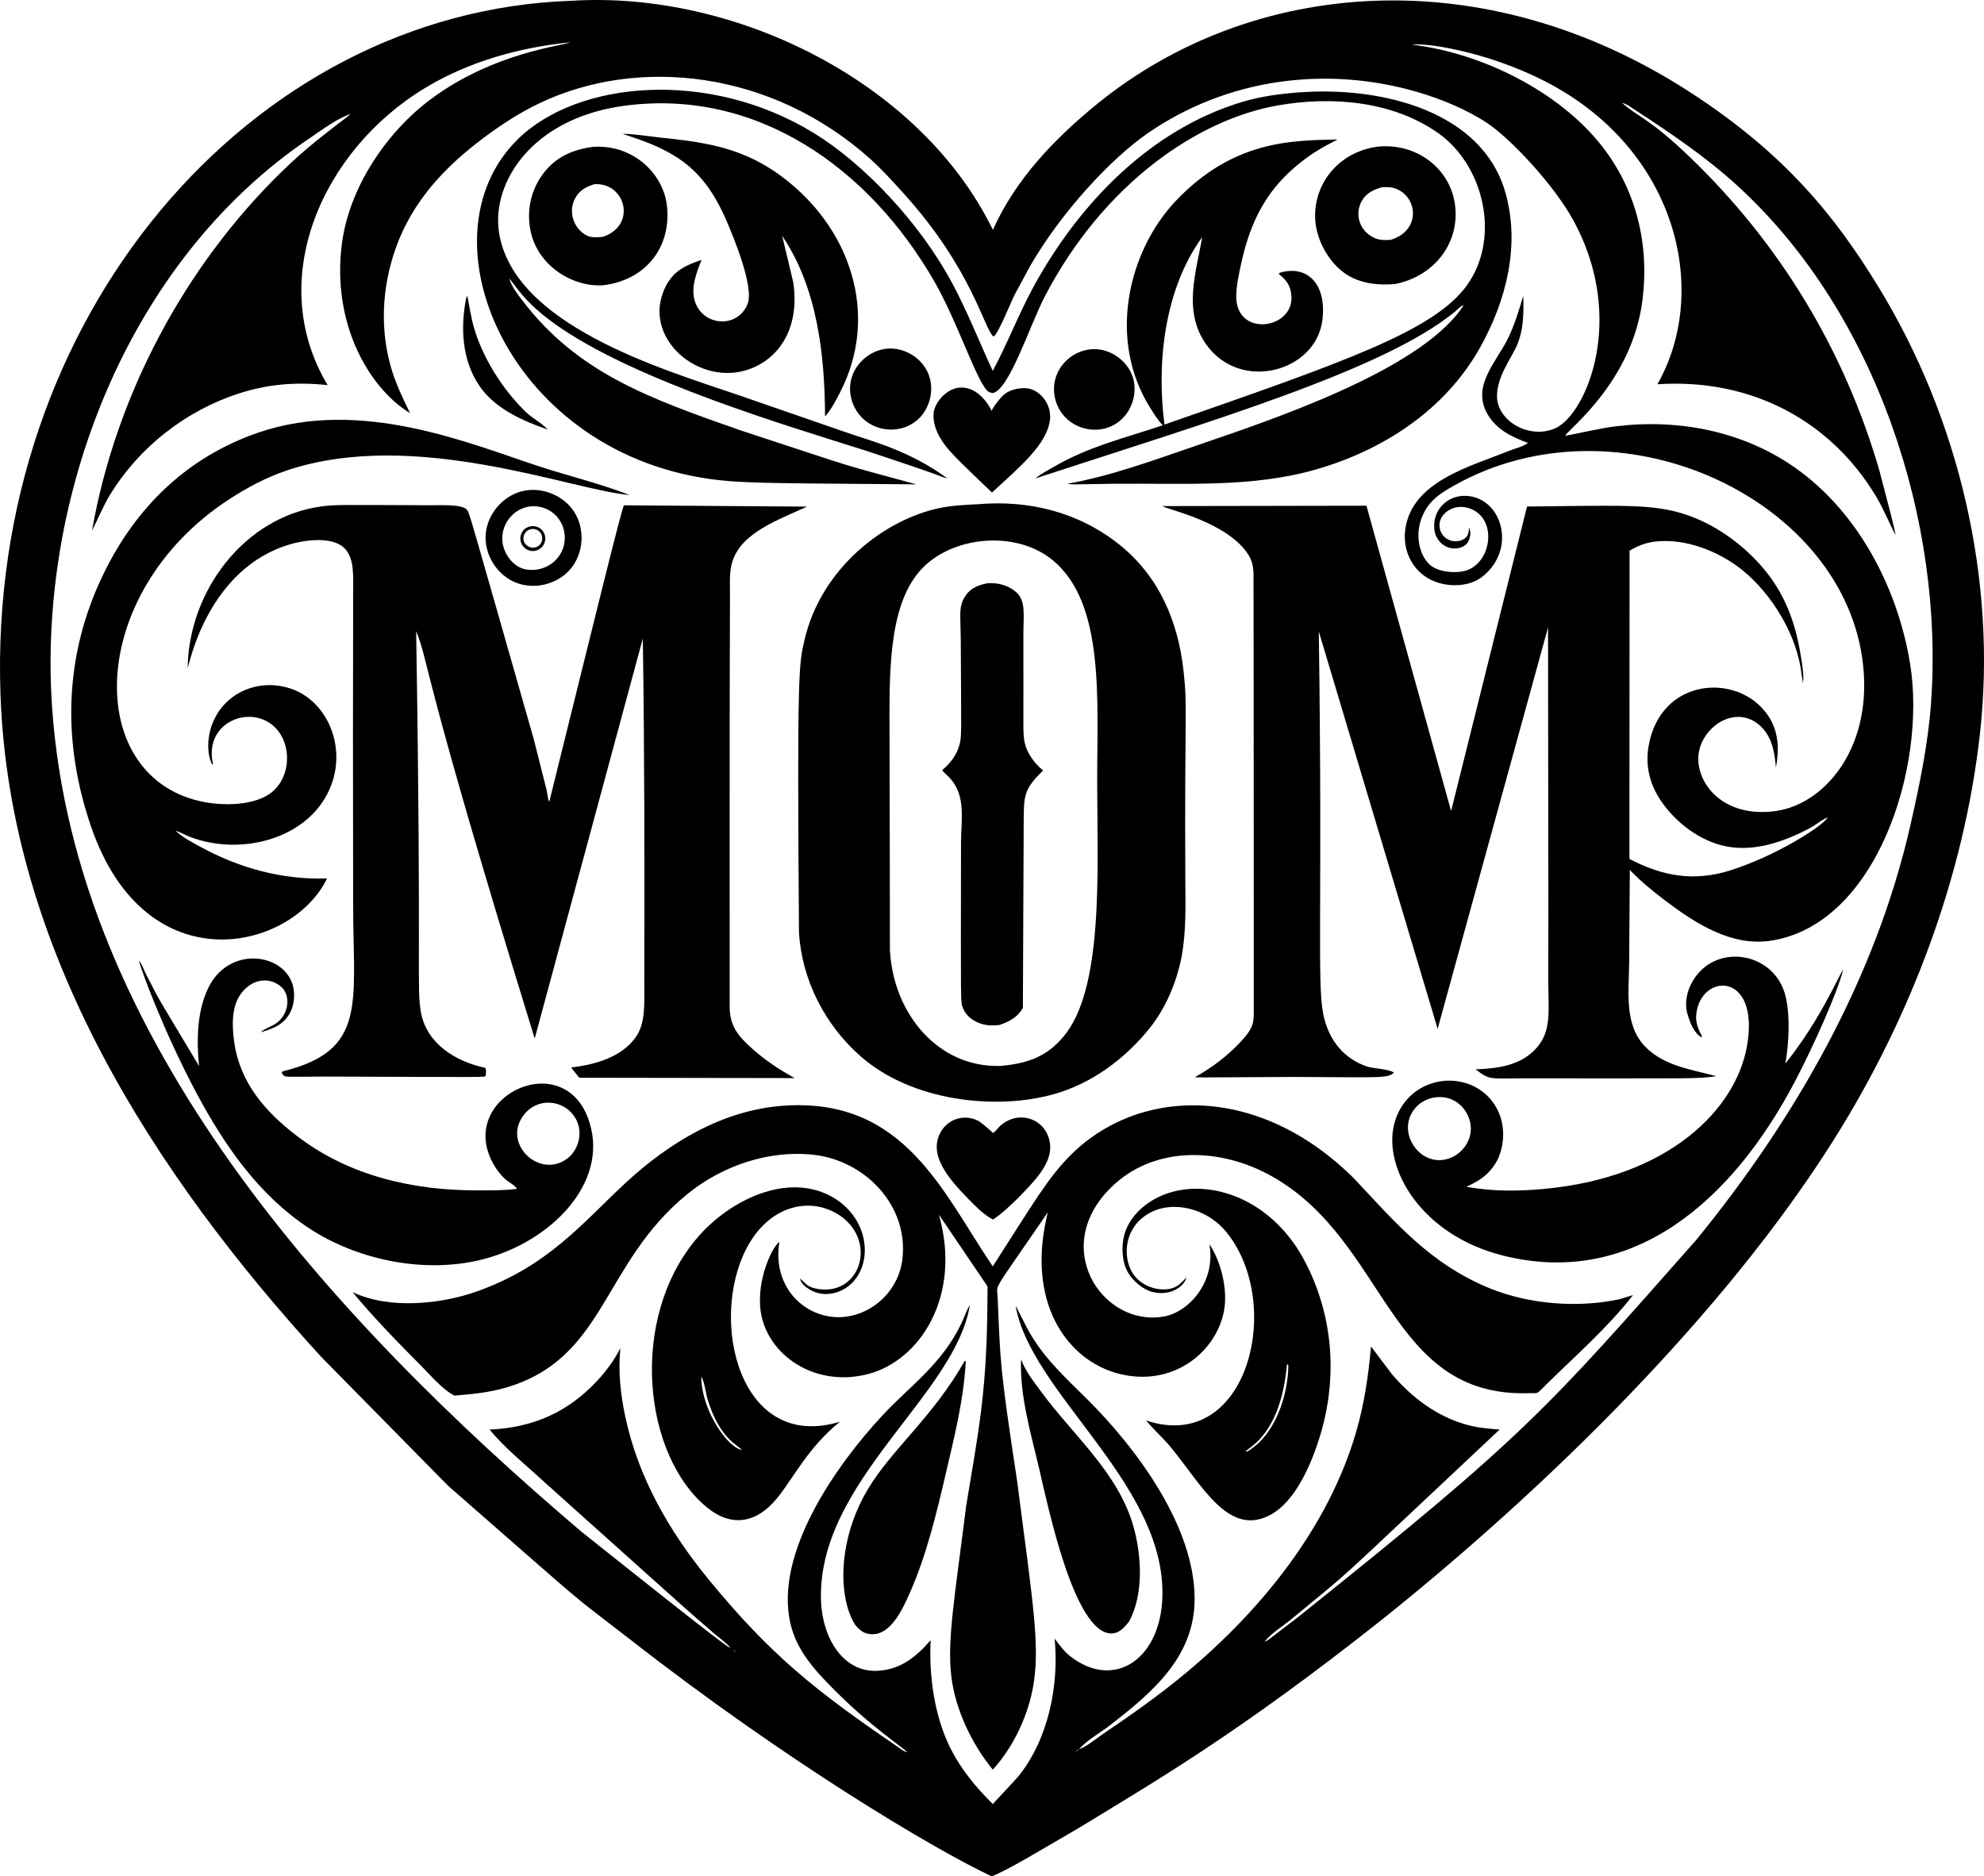 <?xml version="1.0" encoding="utf-8"?>
<svg version="1.1" id="Layer_1" xmlns="http://www.w3.org/2000/svg" xmlns:xlink="http://www.w3.org/1999/xlink" x="0px" y="0px"
	 viewBox="0 0 5000 4728.839" enable-background="new 0 0 5000 4728.839" xml:space="preserve">
<g>
	<path d="M4733.439,722.176c-108.4-176.989-234.361-334.142-473.206-489.171
		c-523.5-339.793-1107.531-284.975-1492.781,26.989c-108.029,87.478-207.79,190.882-265.176,319.32
		C2320.635,207.369,1853.991-23.619,1440.818,1.922C630.44,28.934-31.852,800.838,1.185,1749.416
		c22.472,645.231,385.558,1207.902,808.212,1670.189l319.743,324.783c385.953,337.356,286.472,253.892,457.032,386.016
		c395.682,309.018,768.154,530.537,912.995,598.436c41.113-15.793,117.98-62.884,222.003-123.311
		c186.8-114.332,397.532-235.076,761.927-523.899c413.383-330.637,863.34-771.022,1140.155-1211.945
		c192.272-306.255,326.246-659.889,366.502-1020.123C5033.176,1461.17,4936.874,1054.326,4733.439,722.176z
		 M1846.583,4157.812c2.717,1.637,5.521,2.804,7.398,5.408C1850.901,4162.202,1848.983,4159.93,1846.583,4157.812z
		 M4866.421,1773.627c-7.506,101.951-28.939,204.924-51.507,304.45c-87.89,387.622-289.76,739.624-539.228,1045.839
		c-381.811,432.36-431.54,493.678-1004.058,951.312c-78.566,59.928-74.191,57.448-80.814,60.784l-3.704,1.259
		c-0.009,0.013-0.016,0.021-0.026,0.034c-0.007-0.004-0.014-0.007-0.021-0.011
		c0.016-0.008,0.029-0.014,0.046-0.022c18.714-22.912,42.419-36.283,65.353-54.823
		c180.1-149.408,68.389-49.486,526.856-479.637c-27.045-2.082-53.349-4.175-79.683-11.164
		c-76.435-20.287-140.299-68.264-191.105-127.461l-53.349-70.73c-6.59,73.922-17.032,145.532-37.928,216.902
		c-70.279,239.992-238.739,447.408-428.114,605.537c-67.527,56.389-139.73,107.006-212.501,156.328
		c-16.465,11.154-39.131,30.54-57.724,36.388c-2.513,2.067-4.482,4.272-7.659,5.163
		c2.364-2.963,4.298-3.572,7.659-5.163c23.131-24.992,51.516-39.687,78.077-60.236
		c107.257-82.969,214.083-173.048,213.637-319.84c-0.544-180.506-143.661-376.548-273.786-505.173
		c-50.776-50.188-99.945-95.207-137.556-157.06c-15.063-24.774-26.16-50.622-39.908-75.948
		c37.84,218.03,365.878,439.625,370.16,718.59c2.585,169.026-118.856,253.196-231.612,165.86
		c-16.245-12.586-27.925-28.801-40.067-45.148c11.507,119.152-16.255,255.603-93.263,349.469l-62.554,67.476
		c-41.756-41.218-78.558-85.43-105.466-137.981c-41.232-80.539-56.064-184.963-51.17-274.964
		c-35.836,41.536-74.894,73.391-131.687,77.1c-89.933,5.878-141.591-84.365-144.647-176.917
		c-9.938-300.005,337.937-516.004,375.332-745.329c-8.637,13.963-13.441,29.547-20.374,44.344
		c-48.928,104.411-130.485,159.629-199.772,233.996c-115.397,123.849-273.178,346.215-232.369,524.298
		c15.529,67.752,59.904,116.548,107.579,164.694c98.507,99.488,178.738,149.271,186.761,160.406
		c-9.286-2.328-19.504-10.873-27.424-16.311c-200.861-137.101-315.303-226.847-473.727-420.24
		c-98.656-120.436-177.572-257.695-209.647-411.296c-11.977-57.376-17.795-112.332-11.967-170.731
		c-14.961,29.184-33.748,55.396-55.933,79.566c-74.874,81.566-163.849,120.999-273.715,125.609
		c38.895,47.511,91.958,89.609,137.07,131.472c417.972,374.691,336.482,302.291,430.278,383.765
		c16.037,13.641,24.976,18.323,39.811,34.812l-3.648-1.366c-21.505-11.585-251.78-195.751-371.736-291.019
		C834.302,3323.983,190.105,2618.797,131.415,1784.745C94.276,1256.938,317.795,659.312,781.66,347.436
		c29.865-20.077,68.213-49.609,102.503-60.097c-68.207,52.81-110.183,83.205-172.24,143.501
		c-247.345,240.33-420.525,567.169-480.095,906.845c15.358-30.187,27.741-61.607,45.438-90.628
		c73.375-120.334,191.232-212.2,324.715-255.398c74.598-24.145,146.177-29.389,223.773-21.044
		c-158.8-264.822-14.904-592.537,247.339-749.989c109.487-65.738,236.268-101.037,362.808-113.791
		c-10.317,7.834-189.815,23.412-350.707,143.535c-112.403,83.912-205.047,222.854-223.456,363.122
		c-26.47,201.673,67.827,364.087,171.647,427.843c-16.669-34.623-33.554-68.898-45.071-105.675
		c-31.651-101.02-26.432-209.918,8.647-309.233c41.73-118.154,123.138-205.247,221.962-279.097
		c44.017-32.889,90.669-63.342,140.314-87.036c250.154-119.399,585.03-81.949,832.652,139.081
		c29.798,26.605,56.67,56.296,83.454,85.854c176.269,194.495,204.079,344.02,228.618,363.007
		c11.758-6.427,43.469-86.259,52.48-104.263l39.438-73.15c79.538-137.716,204.868-271.557,295.654-334.381
		c200.115-138.48,450.227-172.244,682.509-103.967c58.88,17.306,124.888,44.602,175.996,79.076
		c55.825,37.656,166.209,153.187,216.518,246.368c132.044,244.573,32.284,482.553-44.8,520.328
		c-52.201,25.584-121.133-1.102-142.774-50.167c-22.739-51.544,22.017-113.511,39.704-148.531
		c21.31-42.18,21.514-87.982,20.271-134.061c-11.062,36.741-21.863,73.216-38.829,107.804
		c-28.867,58.865-90.817,118.247-52.715,188.019c22.343,40.906,61.791,59.576,103.388,75.023
		c-12.1,9.404-34.92,14.602-49.717,20.63c-95.222,38.762-243.257,76.02-259.578,197.413
		c-9.08,67.602,33.709,131.621,109.405,139.643c30.182,3.198,62.093-2.2,86.217-21.683
		c86.796-70.095,47.306-199.854-43.587-202.699c-44.376-1.393-83.554,33.707-78.844,83.997
		c2.804,29.972,30.636,55.189,63.029,47.327c8.422-2.041,16.491-6.585,21.208-14.07
		c4.733-7.516,8.14-20.2,5.935-28.944l-2.804-8.15c-0.957,12.174-1.118,19.884-10.304,26.994
		c-8.852,6.846-22.993,8.928-33.605,6.124c-25.519-6.755-35.455-32.441-28.044-52.71
		c8.729-23.853,43.055-43.068,79.898-26.334c64.501,29.302,47.591,137.859-18.552,154.977
		c-24.431,6.324-61.244,2.87-82.278-11.133c-32.696-21.769-52.959-92.378-10.469-152.153
		c16.521-23.244,42.446-38.762,66.857-52.449c408.148-228.917,966.724,25.006,1027.22,433.225
		c32.852,221.708-91.401,369.151-216.038,387.428c-115.103,16.885-186.944-47.575-196.077-118.866
		c-10.296-80.405,85.501-155.246,152.731-97.949c32.352,27.568,38.824,67.859,42.246,107.543
		c8.545-45.915,7.204-91.114-19.882-131.186c-73.887-109.311-272.046-97.346-301.241,78.415
		c-8.872,53.365,5.28,101.367,37.064,144.724c39.688,54.148,102.452,99.075,169.938,108.499
		c69.512,9.706,140.897-16.546,201.168-48.632c12.618-6.713,30.944-22.533,43.858-26.094
		c-18.307,26.113-135.763,98.649-246.439,133.504c-91.584,28.836-170.414,14.495-253.699-29.067l0.373-776.734
		c19.985-12.024,40.318-20.123,63.577-22.942c75.949-9.22,160.846,23.971,219.512,70.924
		c75.606,60.507,140.058,166.367,150.296,263.866l3.719,21.975l0.946-10.775
		c-0.486-25.142-5.162-51.18-9.685-75.867c-17.841-97.438-56.123-174.635-129.067-242.412
		c-56.107-52.132-126.013-92.716-201.773-107.507c-70.8-13.826-141.176-10.816-355.956-8.672l-191.335,767.55
		l-213.336-769.514l-514.69,0.931c14.977,9.366,165.691,40.218,217.767,123.695
		c8.611,13.804,11.527,28.652,12.279,44.708c0.568,351.383,0.337,61.592,0.655,1097.167
		c-0.096,34.524,2.09,47.082-33.968,85.522c-32.674,34.837-72.382,64.994-114.102,88.028
		c7.43,1.069-12.516,1.015,247.657-0.44c213.879,0.551,237.421,4.496,253.449-10.596
		c-8.529-9.092-53.293-10.576-68.571-15.922c-55.211-19.327-95.75-63.548-109.492-132.557
		c-15.878-79.782-1.256-279.877-11.113-963.673l299.532,1001.474l278.197-1011.594
		c1.021,875.673,0.95,684.366,0.594,892.995c0.419,73.481,8.289,124.265-29.338,166.602
		c-40.098,45.117-97.023,51.605-153.678,54.158c36.135,27.915,36.137,22.636,114.133,22.686
		c445.891-0.098,442.808,1.621,492.3-5.546c-62.508-16.976-130.245-25.029-178.508-73.733
		c-54.375-54.862-41.55-138.916-41.044-212.359l1.663-233.683c27.747,29.072,59.393,54.853,91.487,79.003
		c75.55,56.839,165.845,114.639,264.613,99.3c265.874-41.285,392.18-437.743,350.411-696.835
		c-30.622-189.933-129.523-381.56-288.793-494.295c-130.669-92.49-293.05-124.299-450.714-105.435
		c-44.288,5.301-86.478,16.547-130.132,23.976c11.693-19.266,169.777-138.505,195.132-342.618
		c17.33-139.459-15.196-276.007-102.299-387.306c-108.704-138.897-304.331-234.867-478.363-255.59
		c41.199-5.766,212.763,22.483,361.795,106.726c310.796,175.677,386.424,520.677,256.401,749.065
		c239.373-15.639,438.337,93.999,551.886,284.035c18.552,31.047,31.328,64.421,48.376,96.159
		c-2.783-18.63-16.236-68.145-40.789-162.535c-87.88-302.587-249.493-570.29-476.362-788.88
		c-104.125-100.326-133.997-103.17-172.189-138.035c11.589,2.577,22.963,11.705,32.888,17.998
		c88.148,57.602,177.324,117.339,258.269,191.33C4731.54,790.725,4899.898,1319.072,4866.421,1773.627z"/>
	<path d="M1812.364,1210.106c75.977,8.415,168.452,7.738,497.063,10.581
		c-214.976-58.846-116.312-28.892-442.941-135.98c-232.538-81.333-410.466-145.167-549.63-326.818
		c-11.706-15.278-28.673-37.064-33.129-55.882c17.08,19.765,37.42,58.998,113.8,113.78
		c200.907,144.065,590.706,258.39,787.135,320.878c232.908,77.122,167.328,59.025,203.481,69.487
		c-98.153-72.292-195.006-95.029-257.721-117.167l-273.633-94.706c-191.984-65.122-564.636-176.359-599.341-409.684
		c-18.545-124.659,83.202-286.134,314.038-317.772c335.203-45.944,620.489,157.036,784.721,445.187
		c56.575,99.256,103.091,242.962,131.436,272.277c4.446,4.599,7.731,4.876,13.758,6.431
		c41.693-6.52,94.186-171.732,131.948-244.132c148.13-283.988,385.613-445.949,587.855-481.065
		c135.32-23.496,287.688-11.213,402.818,69.59c115.8,81.267,158.383,263.785,73.58,382.992
		c-82.965,116.592-312.613,194.917-762.935,351.92c-20.609-156.031,0.281-342.557,95.233-472.51
		c-15.754,89.809-48.898,186.188,8.994,269.197c85.947,123.233,277.312,70.48,293.654-59.402
		c12.034-95.574-41.852-140.653-108.448-119.449l-0.717,3.188c18.924,14.964,29.049,28.604,31.175,54.403
		c6.968,84.688-141.642,106.724-138.994-1.243c0.655-26.913,6.825-54.275,12.515-80.503
		c19.151-88.289,52.72-165.471,119.556-228.229c61.125-57.385,109.453-75.04,122.99-84.069
		c-112.463,2.919-261.444,0.592-408.027,155.545c-118.562,125.329-173.565,349.216-62.462,523.193
		c9.128,14.3,18.21,29.624,30.351,41.587c-93.498,31.466-186.894,53.544-272.937,103.853
		c-16.331,9.553-33.544,17.77-48.008,30.126c434.937-142.348,876.18-271.738,1056.092-419.37
		c6.298-5.162,15.38-14.408,22.574-17.769c-1.192,3.494-2.558,5.485-4.692,8.514
		c-112.322,159.469-481.069,281.65-668.393,345.861c-106.075,36.358-214.267,76.368-324.864,96.241
		c10.976,2.338,12.869,1.666,118.431,0.005c177.867-1.564,344.955,9.927,504.144-35.042
		c171.872-48.545,329.274-150.552,417.702-309.177c65.731-117.904,101.198-257.659,63.152-390.426
		c-58.027-202.542-306.985-267.221-518.839-251.793c-47.992,3.495-96.573,9.878-142.764,23.666
		c-232.666,69.445-412.222,256.145-526.549,464.661c-38.082,69.451-66.14,143.905-103.608,213.658
		c-33.794-72.618-63.076-147.584-100.779-218.375c-83.755-157.246-225.989-305.182-350.723-381.488
		c-264.014-161.504-594.607-132.124-745.488,16.035C1050.629,600.624,1286.26,1151.879,1812.364,1210.106z"/>
	<path d="M2118.257,986.573c92.253-181.537,33.638-384.916-115.653-515.35
		c-109.411-95.58-209.614-111.169-336.524-124.289c-31.64-3.269-64.871-9.194-96.583-9.732
		c20.758,8.71,102.148,28.641,163.236,78.937c45.235,37.227,75.104,86.642,97.97,139.792
		c18.271,42.461,70.106,167.165,53.401,209.912c-23.998,61.455-109.839,57.576-132.061-3.975
		c-12.412-34.373,3.003-74.772,16.05-106.847c-39.212,13.057-70.09,27.178-90.003,65.915
		c-66.127,128.624,85.257,258.332,214.533,207.912c73.337-28.588,123.187-104.51,106.514-217.521l-27.921-116.967
		c88.668,130.894,107.466,300.474,108.054,455.201C2095.754,1030.682,2106.954,1008.82,2118.257,986.573z"/>
	<path d="M1680.022,513.205c-10.828-75.363-83.111-149.391-185.195-143.148c-51.262,6.882-94.27,25.27-126.018,67.681
		c-29.931,39.98-41.223,89.067-32.904,138.236c15.774,93.238,107.679,149.158,186.316,142.775
		C1637.239,703.312,1694.191,611.761,1680.022,513.205z M1519.494,596.787c-11.676,1.494-27.778,2.563-38.68-2.333
		c-32.293-14.504-50.058-56.924-32.546-92.368c10.898-22.072,27.046-30.473,49.123-37.8
		C1576.156,458.67,1606.112,567.776,1519.494,596.787z"/>
	<path d="M3316.448,569.951c7.542,46.022,36.393,94.618,75.457,120.738c36.194,24.201,82.385,29.051,124.734,25.019
		c104.471-21.279,168.139-112.833,148.203-211.488c-17.254-85.34-100.708-145.663-195.945-134.266
		C3359.518,386.807,3302.036,481.906,3316.448,569.951z M3431.834,506.697c11.681-20.722,29.686-28.704,51.267-34.9
		c13.042-0.445,24.124-0.731,36.475,4.436c54.418,22.783,60.505,105.884-15.313,128.346
		c-15.431,0.752-28.795,1.049-43.086-6.119C3424.71,580.18,3413.935,538.448,3431.834,506.697z"/>
	<path d="M2582.56,978.237c-18.848-0.112-38.555,4.532-53.14,16.834c-9.858,8.315-31.56,37.657-29.947,40.973
		c-14.798-30.42-43.27-61.472-80.321-59.202c-27.421,1.68-52.419,25.118-62.541,49.547
		c-8.365,20.195-2.681,45.762,6.253,64.703c19.082,40.481,50.469,66.69,137.07,150.27
		c68.567-63.415,140.064-121.839,146.341-185.298C2650.114,1017.274,2618.523,978.451,2582.56,978.237z"/>
	<path d="M1380.715,1082.64c-20.318-20.242-38.318-27.567-56.557-45.301
		c-57.002-55.422-107.522-134.885-129.677-211.514c-7.69-26.61-11.348-54.081-16.961-81.147l-3.008,8.238
		c-14.336,74.015-10.059,154.276,33.037,218.697C1245.978,1029.071,1317.03,1060.905,1380.715,1082.64z"/>
	<path d="M2197.855,1071.218c-43.217-21.965-63.054-71.401-53.049-113.866c9.855-41.825,48.546-75.154,91.37-78.707
		c42.823-3.552,86.478,22.947,103.089,62.576c16.612,39.63,4.9,89.336-27.657,117.381
		C2279.081,1086.622,2233.486,1089.328,2197.855,1071.218z"/>
	<path d="M2747.265,880.494c47.171-5.37,93.457,26.536,107.484,69.953c13.119,40.607-2.633,88.813-37.198,113.839
		c-53.061,38.416-130.539,14.996-154-45.556C2637.401,951.237,2685.049,887.577,2747.265,880.494z"/>
	<path d="M824.188,2213.888c-112.792,3.653-219.971-25.541-318.77-79.495c-21.571-11.778-44.994-23.812-63.035-40.645
		c11.707,3.208,24.303,10.842,35.938,15.293c131.938,50.532,306.732,3.734,356.919-131.621
		c37.009-99.809-12.315-211.208-101.945-241.727c-83.242-28.326-174.405,11.68-201.644,98.323
		c-8.918,28.36-10.586,65.966,3.177,93.053l1.98-1.207c-25.694-111.358,107.86-157.337,164.827-82.938
		c35.157,45.932,28.06,123.703-22.968,158.288c-42.446,28.765-113.391,29.486-162.207,20.486
		c-307.738-56.753-302.095-525.971,59.965-762.638c45.132-29.502,94.311-55.892,145.537-73.135
		c322.429-108.542,717.456,49.261,864.855,61.643c-73.779-28.683-153.488-47.788-228.941-72.49
		c-173.028-56.661-447.856-173.65-706.557-84.953c-177.838,60.978-307.142,185.972-389.379,353.93
		c-100.708,205.681-106.268,425.428-32.028,640.416C367.762,2483.664,735.947,2396.884,824.188,2213.888z"/>
	<path d="M1447.763,1291.13c-27.055-43.031-83.126-65.505-132.412-53.072c-49.285,12.433-87.986,58.815-91.391,109.531
		c-2.726,40.597,17.376,82.488,51.681,107.264c52.449,37.882,125.373,23.182,162.565-21.392
		C1470.77,1394.434,1474.818,1334.162,1447.763,1291.13z M1394.101,1417.334
		c-18.824,15.676-44.766,22.043-68.797,17.778c-23.169-4.112-42.108-23.189-51.801-43.99
		c-29.176-62.611,29.274-132.359,95.24-111.564C1427.602,1298.114,1443.185,1376.457,1394.101,1417.334z"/>
	<path d="M2819.425,1371.331c-102.032-80.794-226.311-111.621-355.025-100.554
		c-33.011,1.622-66.069,3.142-98.507,10.043c-134.815,28.701-296.018,148.77-338.494,332.534
		c-14.055,60.813-18.849,73.607-13.85,735.894c6.851,120.359,65.491,234.277,155.852,313.372
		c129.996,113.8,341.145,135.593,485.751,95.202c95.918-26.805,179.588-88.97,241.63-165.895
		c40.635-50.382,68.427-116.031,80.686-179.363c12.505-64.575,9.905-131.708,9.726-197.183
		c-2.072-430.747,5.829-430.177-4.354-523.521C2969.107,1565.966,2920.864,1451.649,2819.425,1371.331z
		 M2680.473,2612.193c-43.909,52.418-92.904,68.351-158.994,74.158c-156.337,4.971-267.108-129.726-278.069-283.508
		c-1.61-22.584,0.102,64.531-1.694-549.885c-0.162-148.183-4.64-321.116,76.174-413.844
		c76.848-88.176,241.736-105.11,335.798-26.718c131.522,109.599,110.911,351.488,111.401,564.355
		C2765.617,2198.722,2781.278,2491.828,2680.473,2612.193z"/>
	<path d="M1846.501,1412.938c24.186-71.497,114.593-102.492,187.39-136.149l-461.407-3.264
		c-6.55,10.436-68.332,263.914-188.214,747.115c-3.873-6.165-4.896-22.154-6.759-29.742l-32.27-127.712
		c-170.328-596.436-161.602-570.427-169.564-579.438c-12.044-13.63-72.034-10.131-90.756-10.366
		c-226.462-0.901-239-1.817-274.733,2.937c-193.881,25.801-335.171,213.791-337.134,407.346
		c3.962-9.851,50.958-251.607,258.836-312.093c35.677-10.382,92.454-17.851,125.399,1.714
		c34.953,20.747,32.805,67.785,32.766,107.2c-0.69,439.608-0.627,274.41-0.067,800.663
		c0.305,249.003,35.72,366.781-178.068,419.032l-2.001,3.382c9.164,13.698-3.323,9.69,110.572,9.665
		c427.011,1.506,395.92,1.82,403.412-1.55c0.629-7.03,2.036-13.804-1.008-20.43
		c-76.681-16.179-147.342-62.24-161.726-138.303c-12.089-63.905,1.592-101.431-12.387-962.226
		c32.7,78.72,9.774,90.122,298.791,1026.606l272.436-1008.146c4.236,280.572,4.472,565.633,3.73,863.959
		c-0.21,54.85,4.349,105.827-22.768,142.555c-37.176,50.341-102.984,67.517-161.742,74.736l20.65,25.762
		l542.779,0.844c-39.913-22.144-75.002-45.188-108.919-75.887c-32.302-29.218-52.514-52.919-54.808-97.939
		c-0.02-0.397-0.565-799.512,0.711-1040.927C1840.127,1470.834,1836.705,1441.898,1846.501,1412.938z"/>
	<path d="M1370.852,1343.02c-13.678-26.925-54.372-20.593-59.143,9.294c-2.251,14.099,6.264,29.755,20.639,34.63
		C1360.066,1396.346,1383.195,1367.317,1370.852,1343.02z M1361.157,1371.999c-15.546,18.699-47.39,3.171-41.342-20.706
		c5.343-21.097,32.398-24.216,43.163-7.161C1368.289,1352.547,1367.518,1364.348,1361.157,1371.999z"/>
	<path d="M2581.203,1865.063c-3.354-27-1.641-11.863-2.087-265.483c-0.216-50.793,7.597-86.493-20.594-109.272
		c-19.888-16.071-44.979-22.175-70.239-20.384c-23.06,4.881-42.211,11.609-55.749,32.551
		c-17.575,27.207-11.611,46.018-11.215,114.046c1.087,238.52,2.86,239.839-4.047,263.216
		c-7.25,24.539-23.347,44.994-42.712,61.137c5.889,8.498,14.684,14.648,21.433,22.461
		c38.229,44.253,26.375,101.82,25.945,159.152c-0.541,425.229-1.28,401.817,4.569,417.139
		c9.281,24.329,32.633,38.68,57.422,43.342c12.218,2.297,23.27,1.31,35.503,0.123
		c24.882-8.867,45.091-19.146,58.41-43.265c2.128-448.521,1.743-356.846,2.097-473.415
		c0.227-60.159,0.767-78.617,49.133-124.637C2600.117,1918.759,2584.039,1887.873,2581.203,1865.063z"/>
	<path d="M4499.694,2680.155c8.288-52.055,12.402-115.591,0.711-167.359
		c-25.794-114.218-178.028-139.472-235.285-38.895c-13.462,23.648-20.302,53.718-12.791,80.277
		c5.894,20.855,16.173,49.44,35.994,60.282l0.521-3.802c-9.02-16.373-15.866-33.738-14.136-52.863
		c9.617-106.552,162.356-112.104,127.752,79.822c-28.316,157.08-194.686,329.551-511.666,358.817
		c-66.361,6.13-129.625,6.36-195.428-5.439c45.898-20.532,64.531-40.889,80.329-71.093l6.063-17.079
		c23.98-82.918-21.735-157.098-95.063-175.136c-71.662-17.629-152.876,21.31-173.652,107.522
		c-26.592,110.326,68.81,278.206,276.329,329.561c328.06,81.215,578.313-141.106,735.5-441.729
		c44.89-85.856,105.814-221.386,120.165-278.98C4635.421,2454.483,4591.059,2565.346,4499.694,2680.155z
		 M3659.685,2916.396c-76.638,35.69-147.442-64.397-91.072-126.043c22.468-24.571,61.235-32.5,91.546-18.725
		c30.312,13.776,49.832,48.195,46.098,81.279C3703.176,2880.205,3684.46,2904.859,3659.685,2916.396z"/>
	<path d="M1199.72,3177.858c174.431-37.404,324.204-181.532,290.415-332.033
		c-46.551-207.368-311.251-100.575-260.095,57.458c8.341,25.79,23.13,49.386,42.313,67.66
		c8.12,7.731,25.669,16.342,30.786,25.209c-32.341,4.375-65.419,3.766-98.026,3.873
		c-162.78,0.542-323.401-35.636-455.139-135.852c-81.07-61.674-145.763-135.258-159.945-239.486
		c-5.326-39.141-7.148-87.619,17.56-120.763c29.541-39.614,74.038-41.469,101.746-16.219
		c20.406,18.595,21.144,57.77-5.086,84.473c-14.111,14.372-33.835,17.109-47.399,29.379
		c30.479-8.514,57.258-18.813,73.564-47.977c11.343-20.276,13.722-49.594,7.163-71.702
		c-24.009-80.922-162.515-98.927-213.612,9.788c-27.9,59.371-28.586,131.027-22.349,195.055
		c-121.015-202.444-90.638-149.085-133.486-231.034c-4.769-9.767-10.737-26.784-18.066-34.643
		c3.924,19.244,63.683,181.959,146.359,336.141c70.285,131.068,156.518,255.454,282.551,338.341
		C898.162,3173.903,1059.565,3207.917,1199.72,3177.858z M1317.264,2813.749
		c38.978-56.215,119.957-39.956,139.447,18.9c10.331,31.197-1.529,68.408-28.006,87.874
		C1360.431,2970.715,1267.806,2885.078,1317.264,2813.749z"/>
	<path d="M3754.012,3246.664c-153.035-62.474-242.798-171.86-340.602-275.526
		c-246.893-246.386-552.562-229.128-720.821-54.373c-53.235,55.288-87.411,113.794-190.639,274.841
		c-125.495-184.524-221.336-425.905-526.263-405.003c-153.883,10.55-289.56,92.905-400.536,195.909
		c-107.198,99.503-193.58,208.356-372.913,272.078c-92.516,32.878-222.489,45.593-313.812,1.827
		c54.311,65.593,113.805,126.346,173.837,186.653c23.377,23.49,53.569,59.745,83.245,74.225
		c44.216-3.643,88.249-7.885,130.986-20.578c250.977-74.511,239.725-311.069,455.6-487.194
		c87.588-71.472,206.173-112.138,319.302-99.07c128.9,14.886,239.341,128.028,222.689,263.825
		c-11.318,92.358-98.455,156.686-182.959,143.675c-79.873-12.297-143.751-86.878-126.893-188.117
		c-20.396,14.121-64.109,110.433-43.873,191.939c24.956,100.508,139.491,175.338,269.34,140.625
		c126.948-33.929,234.922-193.259,176.651-400.991c130.34,192.885,121.442,178.381,122.124,180.713
		c0.735,2.525,0.091-2.562-0.179,57.361c-2.521,218.147-23.588,313.423-53.575,497.227
		c-28.738,229.239-48.361,337.501-36.951,430.401c10.064,81.889,52.203,169.677,104.243,232.758
		c53.002-57.846,91.011-139.848,103.004-217.327c15.46-99.848-1.915-202.724-41.709-510.003
		c-44.12-290.885-41.746-294.728-49.016-460.696c-0.236-41.003-22.796,1.528,126.259-216.411l-3.28,14.5
		c-50.401,226.26,61.962,368.097,194.144,394.97c131.672,26.776,233.983-60.734,253.131-160.411
		c10.223-53.186-6.662-123.895-36.654-168.869c16.813,93.733-50.513,170.656-114.215,182.238
		c-156.612,28.497-295.123-180.929-123.296-334.79c105.176-94.189,265.355-91.359,394.714-18.675
		c292.872,164.545,291.954,559.261,649.651,546.724c4.789-0.164,14.735,0.711,18.992-0.742
		c5.301-1.806,17.683-16.061,22.548-20.476c73.974-72.914,155.469-143.808,219.205-225.932l-33.682,10.32
		C3976.496,3296.933,3853.814,3287.401,3754.012,3246.664z"/>
	<path d="M2521.095,2837.051c-6.457,5.71-11.404,13.864-18.572,18.511c0.838-0.543-30.855-27.301-34.674-29.445
		c-32.603-18.297-73.469-9.169-94.17,22.206c-38.712,58.694,17.02,122.374,65.573,172.117
		c17.662,18.097,35.749,37.008,57.637,49.998l5.567,3.095c24.027-15.697,44.232-35.805,64.779-55.692
		c30.443-32.07,80.932-79.167,79.453-127.482C2644.628,2823.331,2571.074,2792.878,2521.095,2837.051z"/>
	<path d="M1881.498,3145.901c55.682-106.251,153.718-128.2,223.742-89.379
		c97.971,54.309,74.383,179.391-10.913,192.394c-17.56,2.676-46.063,0.604-60.681-10.683l-17.514-16.137
		c2.727,12.832,12.51,20.353,23.352,27.235c40.646,25.804,98.386,8.621,124.596-38.026
		c34.058-60.636,11.598-151.457-68.233-195.586c-112.109-61.994-258.376,8.649-340.29,105.793
		c-171.196,203.03-134.957,545.529,26.125,677.587c59.612,48.859,123.227,43.067,178.068-25.009
		c41.417-51.41,75.629-124.383,156.809-190.925C1863.547,3660.15,1786.124,3327.897,1881.498,3145.901z
		 M1767.201,3469.767c7.838,9.742,11.527,42.052,15.441,54.987c30.605,101.253,76.23,116.481,86.877,129.19
		C1837.488,3650.64,1768.642,3560.066,1767.201,3469.767z"/>
	<path d="M3089.226,3006.897c-129.011-37.776-234.292,27.698-255.638,104.703c-7.889,28.452-6.339,69.41,9.03,95.35
		c12.924,21.822,38.358,43.807,63.413,49.522c45.389,10.36,79.344-15.396,83.833-37.069
		c-16.291,18.434-28.309,29.282-54.26,30.202c-26.314,0.936-52.725-9.373-71.201-28.176
		c-32.068-32.641-37.19-103.968,8.596-146.924c60.197-56.476,161.677-35.213,214.574,27.05
		c151.214,177.977,59.497,564.655-199.465,478.399c19.703,23.321,42.727,43.597,62.298,67.307
		c78.964,95.662,144.739,226.335,249.918,171.269c65.879-34.49,106.038-132.813,126.576-200.371
		c45.357-149.175,32.74-307.975-41.888-445.694C3243.139,3095.197,3174.507,3031.865,3089.226,3006.897z
		 M3142.238,3658.621l-2.952-1.269l18.568-14.373c59.341-48.795,78.967-132.408,85.634-205.205l3.387,2.876
		C3246.225,3519.361,3211.39,3620.367,3142.238,3658.621z"/>
	<path d="M2799.154,4116.691c22.459,0.832,35.136-16.919,45.757-29.256c37.995-68.238,32.157-167.81,11.42-240.816
		c-38.286-134.793-151.391-228.941-232.005-338.494c-19.141-26.012-39.893-51.886-51.047-82.559
		c-3.663,92.633,24.784,187.062,45.828,276.749C2641.199,3796.463,2706.606,4113.267,2799.154,4116.691z"/>
	<path d="M2430.954,3430.099c-77.495,138.172-183.841,223.028-243.369,322.265
		c-62.58,104.323-73.749,220.133-52.121,296.785c4.59,16.255,10.755,31.594,19.785,45.93
		c11.932,14.111,22.425,22.866,41.725,23.567c47.574,1.731,77.136-61.463,96.343-105.133
		c41.392-94.127,65.982-195.709,89.272-295.552c22.359-95.852,45.935-188.562,51.354-287.381L2430.954,3430.099z"/>
</g>
</svg>
